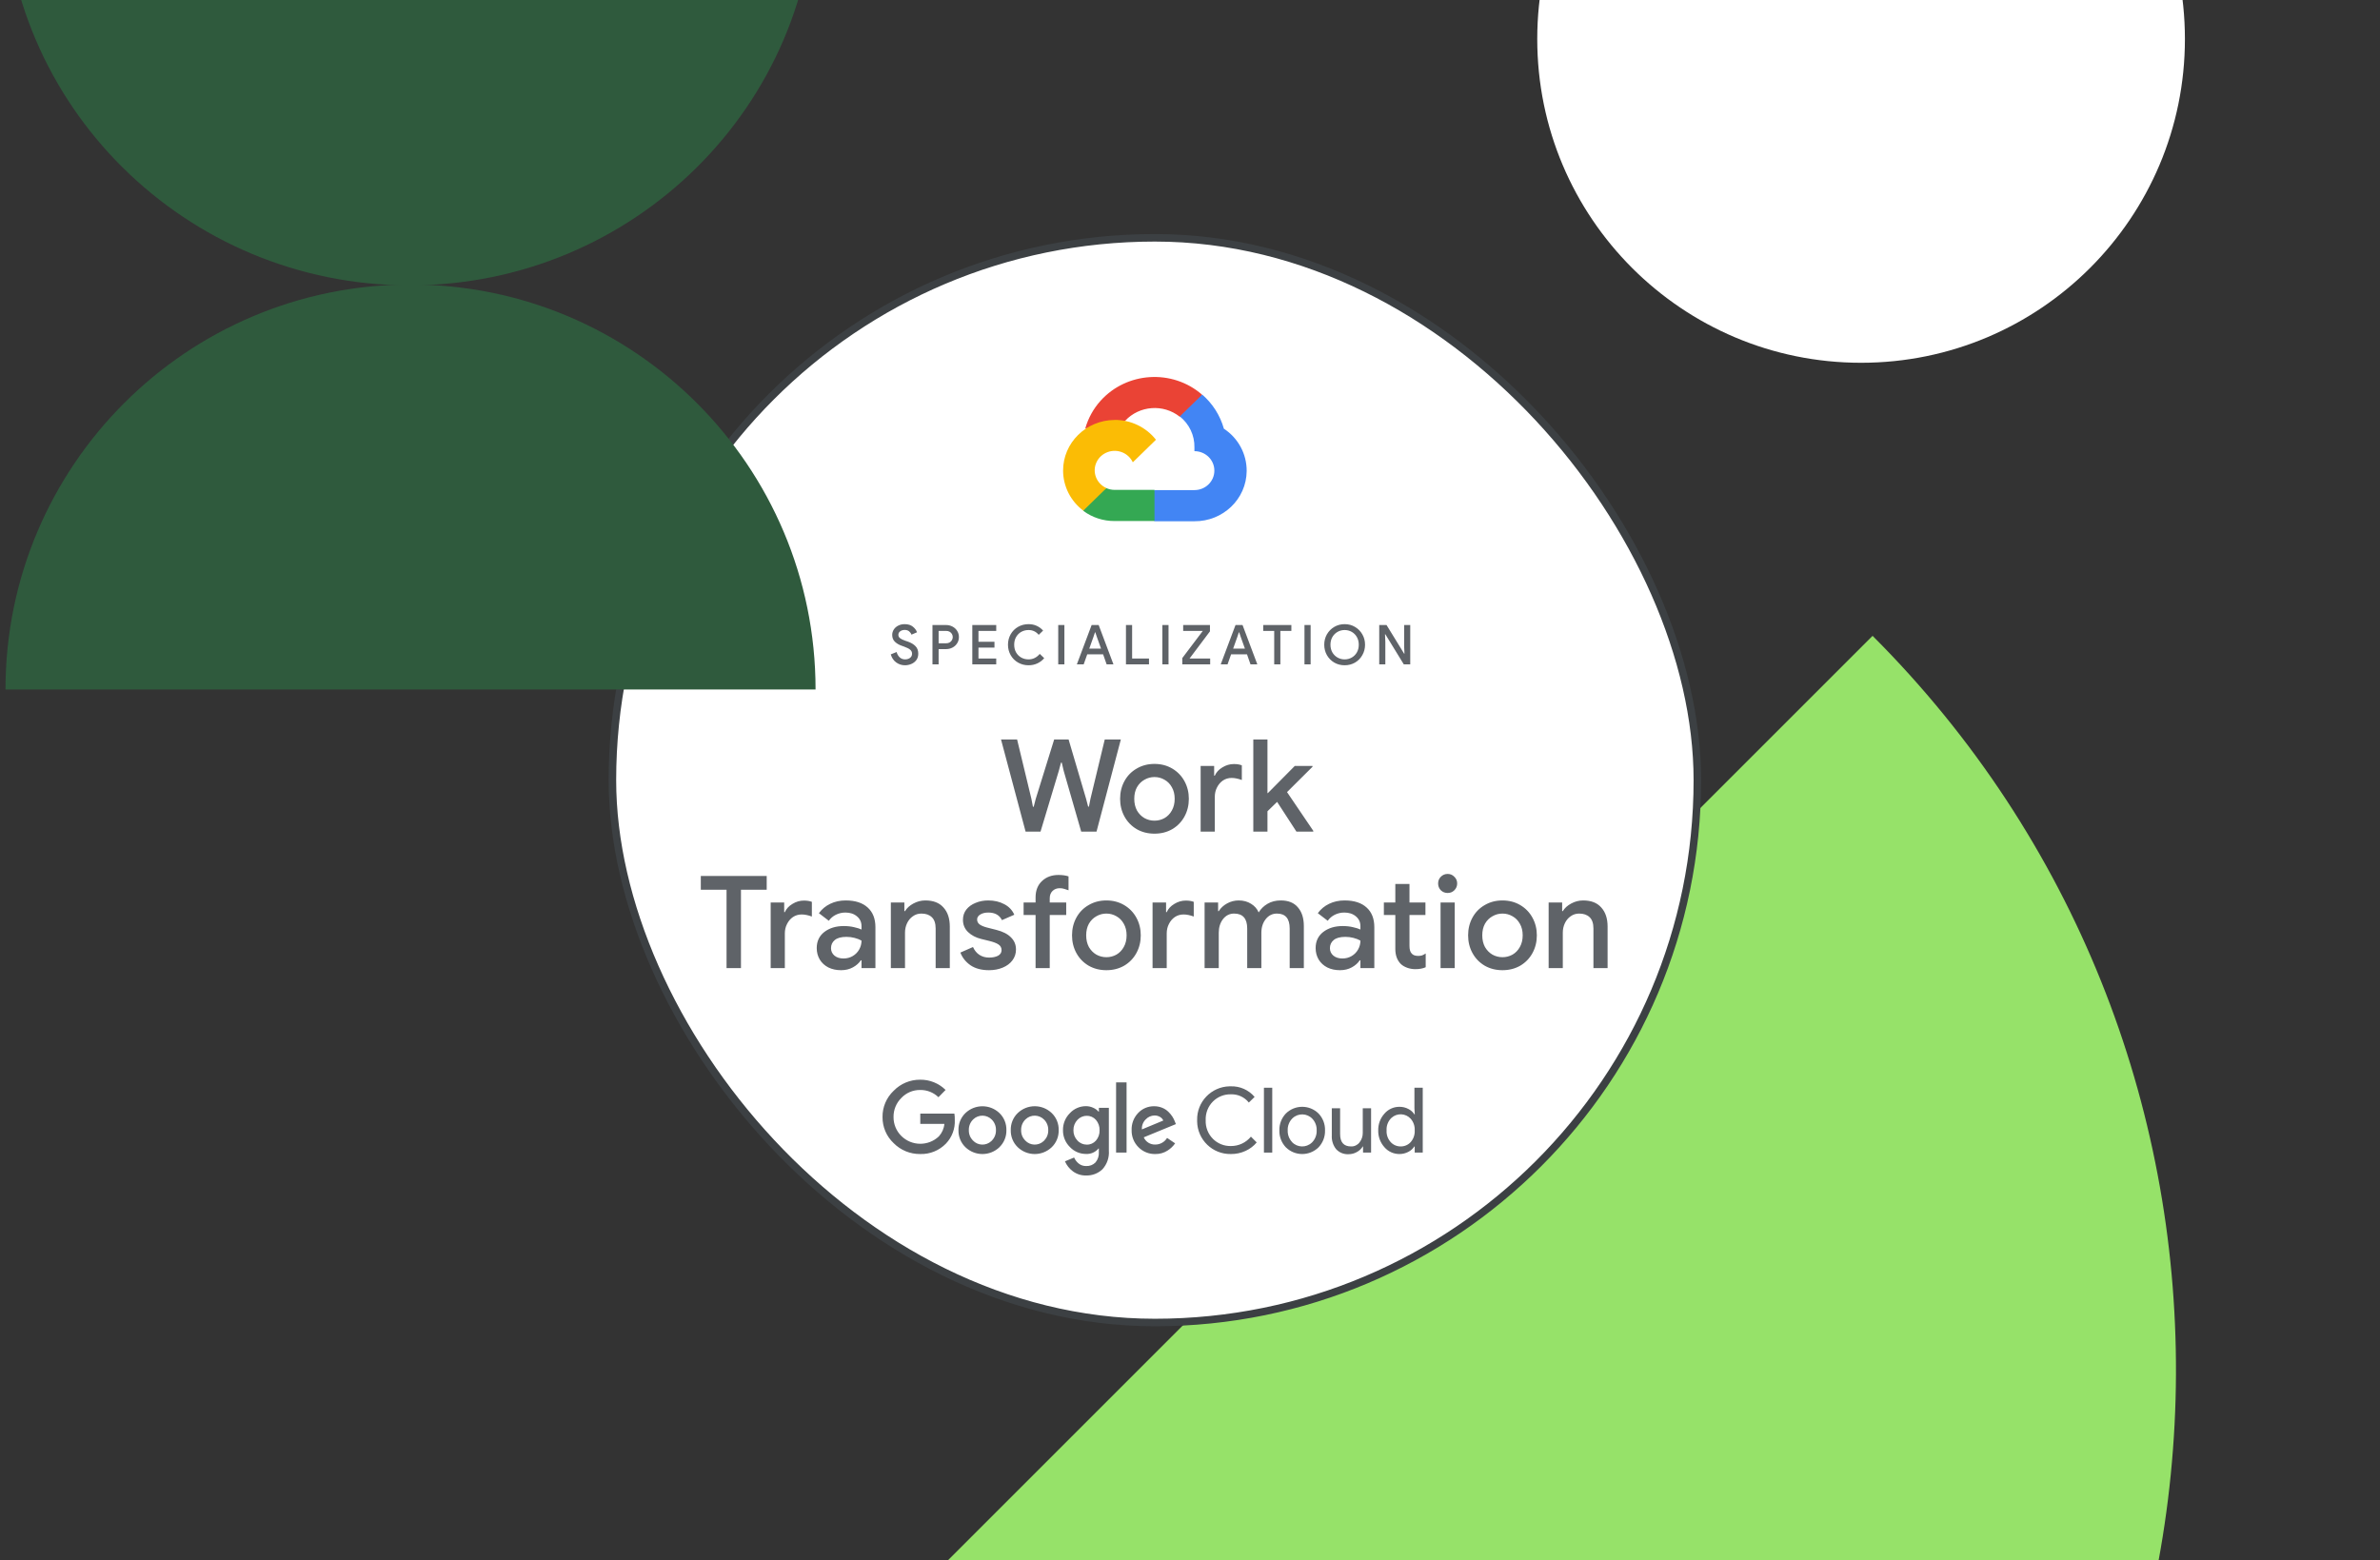 <svg width="610" height="400" viewBox="0 0 610 400" fill="none" xmlns="http://www.w3.org/2000/svg">
<rect x="0" y="0" width="610" height="400" fill="#333333" stroke="none"/>
<path d="M479.945 163L99.001 543.945C203.305 648.25 373.156 647.533 478.345 542.344C583.534 437.155 584.25 267.305 479.945 163Z" fill="#96E269"/>
<rect x="156.964" y="60.964" width="278.072" height="278.072" rx="139.036" fill="white"/>
<rect x="156.964" y="60.964" width="278.072" height="278.072" rx="139.036" stroke="#3C4043" stroke-width="1.928"/>
<path d="M256.562 189.566H260.685L264.347 204.775L264.743 206.82H264.941L265.469 204.775L270.187 189.566H273.882L278.368 204.775L278.896 206.787H279.094L279.49 204.775L283.152 189.566H287.276L281.041 213.188H277.115L272.628 197.616L272.133 195.505H271.935L271.374 197.616L266.69 213.188H262.863L256.562 189.566ZM295.895 213.715C294.201 213.715 292.684 213.33 291.342 212.561C290 211.769 288.956 210.691 288.208 209.328C287.46 207.964 287.086 206.446 287.086 204.775C287.086 203.103 287.46 201.586 288.208 200.222C288.956 198.859 290 197.792 291.342 197.022C292.684 196.23 294.201 195.834 295.895 195.834C297.588 195.834 299.106 196.23 300.447 197.022C301.789 197.814 302.834 198.892 303.581 200.255C304.329 201.619 304.703 203.125 304.703 204.775C304.703 206.446 304.329 207.964 303.581 209.328C302.834 210.691 301.789 211.769 300.447 212.561C299.106 213.33 297.588 213.715 295.895 213.715ZM295.895 210.383C296.818 210.383 297.676 210.163 298.468 209.723C299.26 209.262 299.887 208.613 300.348 207.777C300.832 206.919 301.074 205.919 301.074 204.775C301.074 203.631 300.832 202.641 300.348 201.806C299.887 200.97 299.26 200.332 298.468 199.892C297.676 199.43 296.818 199.199 295.895 199.199C294.971 199.199 294.113 199.43 293.321 199.892C292.53 200.332 291.892 200.97 291.408 201.806C290.946 202.641 290.715 203.631 290.715 204.775C290.715 205.919 290.946 206.919 291.408 207.777C291.892 208.613 292.53 209.262 293.321 209.723C294.113 210.163 294.971 210.383 295.895 210.383ZM307.727 196.362H311.191V198.837H311.356C311.73 197.979 312.379 197.275 313.302 196.725C314.226 196.153 315.205 195.867 316.239 195.867C317.052 195.867 317.734 195.977 318.284 196.197V199.958C317.316 199.606 316.447 199.43 315.678 199.43C314.842 199.43 314.094 199.65 313.434 200.09C312.797 200.53 312.291 201.124 311.917 201.872C311.543 202.598 311.356 203.4 311.356 204.28V213.188H307.727V196.362ZM321.226 189.566H324.855V203.323H324.954L331.849 196.362H336.402V196.56L329.87 203.059L336.6 212.99V213.188H332.278L327.329 205.567L324.855 207.975V213.188H321.226V189.566ZM186.216 228.096H179.618V224.566H196.509V228.096H189.911V248.188H186.216V228.096ZM197.527 231.362H200.991V233.837H201.156C201.53 232.979 202.179 232.275 203.103 231.725C204.026 231.153 205.005 230.867 206.039 230.867C206.853 230.867 207.534 230.977 208.084 231.197V234.958C207.117 234.606 206.248 234.43 205.478 234.43C204.642 234.43 203.894 234.65 203.235 235.09C202.597 235.53 202.091 236.124 201.717 236.872C201.343 237.598 201.156 238.4 201.156 239.28V248.188H197.527V231.362ZM215.564 248.715C214.354 248.715 213.277 248.484 212.331 248.023C211.385 247.539 210.648 246.868 210.12 246.01C209.593 245.13 209.329 244.141 209.329 243.041C209.329 241.303 209.977 239.929 211.275 238.917C212.595 237.905 214.255 237.4 216.257 237.4C217.246 237.4 218.137 237.499 218.929 237.696C219.721 237.872 220.348 238.07 220.809 238.29V237.433C220.809 236.399 220.424 235.563 219.655 234.925C218.885 234.265 217.895 233.936 216.686 233.936C215.828 233.936 215.014 234.122 214.244 234.496C213.496 234.87 212.892 235.387 212.43 236.047L209.889 234.1C210.637 233.067 211.605 232.264 212.793 231.692C213.98 231.12 215.3 230.834 216.752 230.834C219.193 230.834 221.073 231.439 222.393 232.649C223.713 233.837 224.372 235.519 224.372 237.696V248.188H220.809V246.175H220.644C220.161 246.901 219.479 247.506 218.599 247.99C217.719 248.473 216.708 248.715 215.564 248.715ZM216.191 245.713C217.07 245.713 217.862 245.504 218.566 245.086C219.27 244.668 219.82 244.108 220.216 243.404C220.611 242.7 220.809 241.941 220.809 241.128C220.304 240.842 219.71 240.611 219.028 240.435C218.368 240.259 217.675 240.171 216.949 240.171C215.586 240.171 214.585 240.446 213.947 240.996C213.31 241.523 212.991 242.216 212.991 243.074C212.991 243.844 213.288 244.482 213.881 244.987C214.475 245.471 215.245 245.713 216.191 245.713ZM228.327 231.362H231.791V233.573H231.956C232.44 232.781 233.155 232.132 234.1 231.626C235.068 231.098 236.091 230.834 237.169 230.834C239.214 230.834 240.765 231.439 241.82 232.649C242.898 233.837 243.437 235.464 243.437 237.532V248.188H239.808V238.026C239.808 236.707 239.478 235.739 238.818 235.123C238.18 234.507 237.29 234.199 236.146 234.199C235.332 234.199 234.606 234.43 233.969 234.892C233.331 235.332 232.836 235.926 232.484 236.674C232.132 237.422 231.956 238.224 231.956 239.082V248.188H228.327V231.362ZM253.504 248.715C251.568 248.715 249.985 248.297 248.753 247.462C247.522 246.604 246.653 245.515 246.147 244.196L249.38 242.777C249.776 243.657 250.326 244.328 251.03 244.789C251.755 245.251 252.58 245.482 253.504 245.482C254.406 245.482 255.164 245.328 255.78 245.02C256.396 244.69 256.704 244.207 256.704 243.569C256.704 242.953 256.44 242.469 255.912 242.117C255.384 241.765 254.571 241.457 253.471 241.193L251.458 240.699C250.117 240.369 249.006 239.786 248.126 238.95C247.247 238.114 246.807 237.059 246.807 235.783C246.807 234.793 247.093 233.925 247.665 233.177C248.258 232.429 249.05 231.857 250.04 231.461C251.03 231.043 252.107 230.834 253.273 230.834C254.834 230.834 256.209 231.153 257.397 231.791C258.584 232.407 259.442 233.309 259.97 234.496L256.803 235.882C256.165 234.584 254.999 233.936 253.306 233.936C252.492 233.936 251.81 234.1 251.261 234.43C250.711 234.76 250.436 235.189 250.436 235.717C250.436 236.223 250.645 236.641 251.063 236.971C251.48 237.279 252.096 237.543 252.91 237.762L255.384 238.389C257.034 238.807 258.277 239.445 259.112 240.303C259.97 241.139 260.399 242.172 260.399 243.404C260.399 244.46 260.091 245.394 259.475 246.208C258.881 247 258.057 247.616 257.001 248.056C255.945 248.495 254.78 248.715 253.504 248.715ZM265.421 234.562H262.353V231.362H265.421V230.043C265.421 228.283 265.971 226.887 267.071 225.853C268.17 224.819 269.578 224.302 271.294 224.302C272.283 224.302 273.141 224.423 273.867 224.665V228.228C273.471 228.074 273.097 227.953 272.745 227.865C272.415 227.755 272.03 227.7 271.59 227.7C270.865 227.7 270.26 227.931 269.776 228.393C269.292 228.855 269.05 229.493 269.05 230.307V231.362H273.273V234.562H269.05V248.188H265.421V234.562ZM283.571 248.715C281.878 248.715 280.36 248.33 279.019 247.561C277.677 246.769 276.632 245.691 275.885 244.328C275.137 242.964 274.763 241.446 274.763 239.775C274.763 238.103 275.137 236.586 275.885 235.222C276.632 233.859 277.677 232.792 279.019 232.022C280.36 231.23 281.878 230.834 283.571 230.834C285.265 230.834 286.783 231.23 288.124 232.022C289.466 232.814 290.511 233.892 291.258 235.255C292.006 236.619 292.38 238.125 292.38 239.775C292.38 241.446 292.006 242.964 291.258 244.328C290.511 245.691 289.466 246.769 288.124 247.561C286.783 248.33 285.265 248.715 283.571 248.715ZM283.571 245.383C284.495 245.383 285.353 245.163 286.145 244.723C286.937 244.262 287.563 243.613 288.025 242.777C288.509 241.919 288.751 240.919 288.751 239.775C288.751 238.631 288.509 237.641 288.025 236.806C287.563 235.97 286.937 235.332 286.145 234.892C285.353 234.43 284.495 234.199 283.571 234.199C282.648 234.199 281.79 234.43 280.998 234.892C280.206 235.332 279.569 235.97 279.085 236.806C278.623 237.641 278.392 238.631 278.392 239.775C278.392 240.919 278.623 241.919 279.085 242.777C279.569 243.613 280.206 244.262 280.998 244.723C281.79 245.163 282.648 245.383 283.571 245.383ZM295.404 231.362H298.868V233.837H299.033C299.407 232.979 300.055 232.275 300.979 231.725C301.903 231.153 302.882 230.867 303.915 230.867C304.729 230.867 305.411 230.977 305.961 231.197V234.958C304.993 234.606 304.124 234.43 303.355 234.43C302.519 234.43 301.771 234.65 301.111 235.09C300.473 235.53 299.967 236.124 299.594 236.872C299.22 237.598 299.033 238.4 299.033 239.28V248.188H295.404V231.362ZM308.742 231.362H312.206V233.573H312.371C312.877 232.759 313.591 232.099 314.515 231.593C315.439 231.087 316.429 230.834 317.484 230.834C318.694 230.834 319.75 231.12 320.651 231.692C321.553 232.242 322.202 232.979 322.598 233.903C323.17 232.979 323.928 232.242 324.874 231.692C325.842 231.12 326.975 230.834 328.272 230.834C330.208 230.834 331.67 231.428 332.66 232.616C333.672 233.782 334.178 235.376 334.178 237.4V248.188H330.549V238.026C330.549 235.475 329.46 234.199 327.283 234.199C326.117 234.199 325.16 234.672 324.412 235.618C323.665 236.564 323.291 237.729 323.291 239.115V248.188H319.662V238.026C319.662 235.475 318.54 234.199 316.297 234.199C315.153 234.199 314.207 234.672 313.459 235.618C312.734 236.564 312.371 237.729 312.371 239.115V248.188H308.742V231.362ZM343.435 248.715C342.225 248.715 341.147 248.484 340.202 248.023C339.256 247.539 338.519 246.868 337.991 246.01C337.463 245.13 337.2 244.141 337.2 243.041C337.2 241.303 337.848 239.929 339.146 238.917C340.466 237.905 342.126 237.4 344.128 237.4C345.117 237.4 346.008 237.499 346.8 237.696C347.592 237.872 348.218 238.07 348.68 238.29V237.433C348.68 236.399 348.295 235.563 347.526 234.925C346.756 234.265 345.766 233.936 344.556 233.936C343.699 233.936 342.885 234.122 342.115 234.496C341.367 234.87 340.763 235.387 340.301 236.047L337.76 234.1C338.508 233.067 339.476 232.264 340.664 231.692C341.851 231.12 343.171 230.834 344.622 230.834C347.064 230.834 348.944 231.439 350.264 232.649C351.583 233.837 352.243 235.519 352.243 237.696V248.188H348.68V246.175H348.515C348.031 246.901 347.35 247.506 346.47 247.99C345.59 248.473 344.578 248.715 343.435 248.715ZM344.062 245.713C344.941 245.713 345.733 245.504 346.437 245.086C347.141 244.668 347.691 244.108 348.086 243.404C348.482 242.7 348.68 241.941 348.68 241.128C348.174 240.842 347.581 240.611 346.899 240.435C346.239 240.259 345.546 240.171 344.82 240.171C343.457 240.171 342.456 240.446 341.818 240.996C341.18 241.523 340.862 242.216 340.862 243.074C340.862 243.844 341.158 244.482 341.752 244.987C342.346 245.471 343.116 245.713 344.062 245.713ZM362.771 248.451C362.023 248.451 361.319 248.33 360.66 248.089C360 247.847 359.461 247.528 359.043 247.132C358.097 246.186 357.624 244.899 357.624 243.272V234.562H354.688V231.362H357.624V226.612H361.253V231.362H365.344V234.562H361.253V242.48C361.253 243.382 361.429 244.02 361.781 244.394C362.111 244.833 362.683 245.053 363.497 245.053C363.871 245.053 364.201 245.009 364.486 244.921C364.772 244.811 365.08 244.647 365.41 244.427V247.957C364.684 248.286 363.805 248.451 362.771 248.451ZM371.035 228.921C370.353 228.921 369.77 228.69 369.286 228.228C368.824 227.744 368.593 227.161 368.593 226.48C368.593 225.798 368.824 225.226 369.286 224.764C369.77 224.28 370.353 224.038 371.035 224.038C371.716 224.038 372.288 224.28 372.75 224.764C373.234 225.226 373.476 225.798 373.476 226.48C373.476 227.161 373.234 227.744 372.75 228.228C372.288 228.69 371.716 228.921 371.035 228.921ZM369.22 231.362H372.849V248.188H369.22V231.362ZM385.089 248.715C383.395 248.715 381.877 248.33 380.536 247.561C379.194 246.769 378.15 245.691 377.402 244.328C376.654 242.964 376.28 241.446 376.28 239.775C376.28 238.103 376.654 236.586 377.402 235.222C378.15 233.859 379.194 232.792 380.536 232.022C381.877 231.23 383.395 230.834 385.089 230.834C386.782 230.834 388.3 231.23 389.641 232.022C390.983 232.814 392.028 233.892 392.775 235.255C393.523 236.619 393.897 238.125 393.897 239.775C393.897 241.446 393.523 242.964 392.775 244.328C392.028 245.691 390.983 246.769 389.641 247.561C388.3 248.33 386.782 248.715 385.089 248.715ZM385.089 245.383C386.012 245.383 386.87 245.163 387.662 244.723C388.454 244.262 389.08 243.613 389.542 242.777C390.026 241.919 390.268 240.919 390.268 239.775C390.268 238.631 390.026 237.641 389.542 236.806C389.08 235.97 388.454 235.332 387.662 234.892C386.87 234.43 386.012 234.199 385.089 234.199C384.165 234.199 383.307 234.43 382.515 234.892C381.723 235.332 381.086 235.97 380.602 236.806C380.14 237.641 379.909 238.631 379.909 239.775C379.909 240.919 380.14 241.919 380.602 242.777C381.086 243.613 381.723 244.262 382.515 244.723C383.307 245.163 384.165 245.383 385.089 245.383ZM396.921 231.362H400.385V233.573H400.55C401.034 232.781 401.748 232.132 402.694 231.626C403.662 231.098 404.685 230.834 405.762 230.834C407.808 230.834 409.358 231.439 410.414 232.649C411.492 233.837 412.031 235.464 412.031 237.532V248.188H408.402V238.026C408.402 236.707 408.072 235.739 407.412 235.123C406.774 234.507 405.883 234.199 404.74 234.199C403.926 234.199 403.2 234.43 402.562 234.892C401.924 235.332 401.43 235.926 401.078 236.674C400.726 237.422 400.55 238.224 400.55 239.082V248.188H396.921V231.362Z" fill="#5F6368"/>
<path d="M231.944 170.546C231.108 170.546 230.356 170.302 229.689 169.813C229.022 169.324 228.562 168.639 228.308 167.755L229.802 167.149C229.952 167.704 230.215 168.159 230.591 168.516C230.976 168.864 231.437 169.038 231.972 169.038C232.47 169.038 232.893 168.911 233.24 168.657C233.588 168.394 233.762 168.037 233.762 167.586C233.762 167.173 233.607 166.835 233.297 166.572C232.996 166.299 232.465 166.027 231.704 165.754L231.07 165.529C230.394 165.294 229.825 164.956 229.365 164.514C228.905 164.073 228.674 163.49 228.674 162.767C228.674 162.269 228.811 161.808 229.083 161.386C229.356 160.963 229.731 160.629 230.21 160.385C230.699 160.131 231.249 160.005 231.859 160.005C232.742 160.005 233.447 160.221 233.973 160.653C234.499 161.076 234.852 161.555 235.03 162.09L233.607 162.696C233.503 162.377 233.306 162.095 233.015 161.851C232.724 161.606 232.348 161.484 231.887 161.484C231.427 161.484 231.037 161.602 230.718 161.837C230.408 162.071 230.253 162.372 230.253 162.739C230.253 163.086 230.394 163.373 230.676 163.598C230.957 163.824 231.399 164.04 232 164.246L232.634 164.458C233.499 164.758 234.166 165.153 234.636 165.642C235.115 166.121 235.354 166.764 235.354 167.572C235.354 168.23 235.185 168.784 234.847 169.235C234.509 169.677 234.077 170.006 233.55 170.222C233.034 170.438 232.498 170.546 231.944 170.546ZM238.992 160.23H242.487C243.079 160.23 243.624 160.362 244.122 160.625C244.629 160.888 245.029 161.254 245.32 161.724C245.62 162.194 245.771 162.724 245.771 163.316C245.771 163.908 245.62 164.439 245.32 164.909C245.029 165.379 244.629 165.745 244.122 166.008C243.624 166.271 243.079 166.403 242.487 166.403H240.571V170.32H238.992V160.23ZM242.515 164.909C242.863 164.909 243.164 164.834 243.417 164.683C243.671 164.524 243.864 164.322 243.995 164.077C244.127 163.833 244.192 163.579 244.192 163.316C244.192 163.053 244.127 162.8 243.995 162.555C243.864 162.311 243.671 162.114 243.417 161.963C243.164 161.813 242.863 161.738 242.515 161.738H240.571V164.909H242.515ZM249.205 160.23H255.336V161.738H250.784V164.528H254.885V166.022H250.784V168.812H255.336V170.32H249.205V160.23ZM263.618 170.546C262.641 170.546 261.748 170.316 260.94 169.855C260.132 169.395 259.498 168.761 259.038 167.953C258.577 167.145 258.347 166.252 258.347 165.275C258.347 164.298 258.577 163.406 259.038 162.598C259.498 161.79 260.132 161.155 260.94 160.695C261.748 160.235 262.641 160.005 263.618 160.005C264.379 160.005 265.069 160.145 265.689 160.427C266.319 160.709 266.873 161.118 267.352 161.653L266.225 162.739C265.877 162.325 265.492 162.02 265.069 161.822C264.647 161.616 264.163 161.512 263.618 161.512C262.941 161.512 262.321 161.667 261.758 161.978C261.203 162.288 260.762 162.729 260.433 163.302C260.104 163.866 259.94 164.524 259.94 165.275C259.94 166.027 260.104 166.689 260.433 167.262C260.762 167.826 261.203 168.263 261.758 168.573C262.321 168.883 262.941 169.038 263.618 169.038C264.745 169.038 265.703 168.568 266.493 167.629L267.634 168.728C267.146 169.301 266.558 169.747 265.873 170.067C265.187 170.386 264.435 170.546 263.618 170.546ZM271.228 160.23H272.807V170.32H271.228V160.23ZM279.788 160.23H281.592L285.383 170.32H283.635L282.733 167.741H278.661L277.745 170.32H275.997L279.788 160.23ZM282.198 166.276L281.127 163.274L280.732 162.104H280.648L280.253 163.274L279.182 166.276H282.198ZM288.586 160.23H290.164V168.812H294.491V170.32H288.586V160.23ZM297.918 160.23H299.497V170.32H297.918V160.23ZM303.025 168.7L308.282 161.738H303.251V160.23H310.114V161.851L304.886 168.812H310.17V170.32H303.025V168.7ZM316.664 160.23H318.468L322.259 170.32H320.511L319.609 167.741H315.536L314.62 170.32H312.873L316.664 160.23ZM319.074 166.276L318.003 163.274L317.608 162.104H317.523L317.129 163.274L316.058 166.276H319.074ZM326.583 161.738H323.764V160.23H330.98V161.738H328.161V170.32H326.583V161.738ZM334.34 160.23H335.918V170.32H334.34V160.23ZM344.636 170.546C343.659 170.546 342.771 170.316 341.973 169.855C341.174 169.386 340.545 168.747 340.084 167.939C339.633 167.131 339.408 166.243 339.408 165.275C339.408 164.307 339.633 163.424 340.084 162.626C340.545 161.818 341.174 161.179 341.973 160.709C342.771 160.239 343.659 160.005 344.636 160.005C345.613 160.005 346.497 160.239 347.286 160.709C348.084 161.179 348.714 161.818 349.174 162.626C349.635 163.424 349.865 164.307 349.865 165.275C349.865 166.243 349.635 167.131 349.174 167.939C348.723 168.747 348.098 169.386 347.3 169.855C346.501 170.316 345.613 170.546 344.636 170.546ZM344.636 169.038C345.303 169.038 345.914 168.878 346.468 168.559C347.023 168.239 347.46 167.798 347.779 167.234C348.098 166.661 348.258 166.008 348.258 165.275C348.258 164.542 348.098 163.894 347.779 163.33C347.46 162.757 347.023 162.311 346.468 161.992C345.914 161.672 345.303 161.512 344.636 161.512C343.969 161.512 343.359 161.672 342.804 161.992C342.25 162.311 341.808 162.757 341.48 163.33C341.16 163.894 341 164.542 341 165.275C341 166.008 341.16 166.661 341.48 167.234C341.808 167.798 342.25 168.239 342.804 168.559C343.359 168.878 343.969 169.038 344.636 169.038ZM353.5 160.23H355.375L359.884 167.572H359.969L359.884 165.627V160.23H361.449V170.32H359.8L355.065 162.598H354.98L355.065 164.542V170.32H353.5V160.23Z" fill="#5F6368"/>
<path d="M302.329 106.831H303.764L307.855 102.837L308.056 101.141C300.448 94.568 288.836 95.283 282.104 102.711C280.238 104.771 278.889 107.237 278.143 109.886C278.602 109.704 279.104 109.676 279.578 109.802L287.76 108.484C287.76 108.484 288.176 107.812 288.391 107.854C292.037 103.958 298.152 103.495 302.358 106.817H302.329V106.831Z" fill="#EA4335"/>
<path d="M313.684 109.899C312.736 106.522 310.813 103.481 308.129 101.154L302.387 106.76C304.813 108.694 306.191 111.609 306.134 114.664V115.659C308.961 115.659 311.244 117.888 311.244 120.648C311.244 123.409 308.961 125.638 306.134 125.638H295.914L294.895 126.647V132.631L295.914 133.626H306.134C313.468 133.682 319.468 127.922 319.526 120.747C319.554 116.402 317.373 112.324 313.684 109.899Z" fill="#4285F4"/>
<path d="M285.68 133.571H295.9V125.583H285.68C284.948 125.583 284.23 125.429 283.57 125.135L282.135 125.569L278.015 129.563L277.656 130.965C279.967 132.675 282.781 133.585 285.68 133.571Z" fill="#34A853"/>
<path d="M285.678 107.657C278.344 107.699 272.43 113.543 272.473 120.704C272.502 124.712 274.411 128.468 277.655 130.907L283.583 125.119C281.013 123.984 279.865 121.026 281.028 118.518C282.19 116.009 285.219 114.888 287.788 116.023C288.922 116.528 289.827 117.411 290.343 118.518L296.272 112.73C293.745 109.507 289.827 107.629 285.678 107.643V107.657Z" fill="#FBBC05"/>
<path d="M235.84 295.842C233.287 295.873 230.837 294.865 229.046 293.053C227.193 291.313 226.163 288.884 226.194 286.341C226.163 283.809 227.203 281.369 229.046 279.629C230.826 277.797 233.287 276.767 235.84 276.788C238.279 276.757 240.627 277.704 242.356 279.413L240.524 281.276C239.268 280.061 237.59 279.392 235.84 279.423C234.007 279.403 232.257 280.144 231.001 281.482C229.704 282.769 228.984 284.539 229.015 286.372C229.004 288.184 229.715 289.923 231.001 291.2C233.657 293.845 237.929 293.887 240.637 291.313C241.44 290.428 241.944 289.306 242.047 288.111H235.871V285.476H244.61C244.693 286.011 244.734 286.547 244.713 287.082C244.827 289.326 244.013 291.529 242.459 293.156C240.729 294.947 238.331 295.925 235.84 295.842ZM256.161 294.092C253.721 296.429 249.881 296.429 247.441 294.092C246.257 292.95 245.619 291.364 245.66 289.717C245.619 288.07 246.257 286.485 247.441 285.342C249.881 283.016 253.721 283.016 256.161 285.342C257.344 286.485 257.983 288.07 257.941 289.717C257.983 291.364 257.334 292.95 256.15 294.092H256.161ZM249.366 292.373C250.622 293.722 252.733 293.784 254.081 292.528C254.133 292.476 254.184 292.425 254.235 292.373C254.925 291.663 255.296 290.706 255.265 289.717C255.296 288.729 254.925 287.761 254.235 287.051C252.938 285.703 250.797 285.651 249.449 286.948C249.418 286.979 249.377 287.01 249.346 287.051C248.656 287.761 248.285 288.729 248.316 289.717C248.285 290.706 248.666 291.663 249.356 292.373H249.366ZM269.564 294.092C267.124 296.429 263.284 296.429 260.844 294.092C259.661 292.95 259.022 291.364 259.063 289.717C259.022 288.07 259.661 286.485 260.844 285.342C263.284 283.006 267.124 283.006 269.564 285.342C270.747 286.485 271.386 288.07 271.344 289.717C271.386 291.364 270.747 292.95 269.564 294.092ZM262.769 292.373C264.025 293.722 266.136 293.784 267.484 292.528C267.536 292.476 267.587 292.425 267.639 292.373C268.328 291.663 268.699 290.706 268.668 289.717C268.699 288.729 268.328 287.761 267.639 287.051C266.342 285.703 264.2 285.651 262.852 286.948C262.821 286.979 262.78 287.01 262.749 287.051C262.059 287.761 261.689 288.729 261.719 289.717C261.689 290.706 262.069 291.663 262.759 292.373H262.769ZM278.375 301.34C277.14 301.381 275.936 300.99 274.947 300.248C274.072 299.59 273.383 298.715 272.95 297.716L275.297 296.738C275.555 297.335 275.956 297.86 276.461 298.272C277.006 298.715 277.686 298.941 278.386 298.92C279.281 298.972 280.156 298.632 280.784 297.994C281.402 297.242 281.711 296.285 281.639 295.317V294.432H281.546C280.753 295.379 279.559 295.894 278.324 295.822C276.759 295.822 275.267 295.173 274.206 294.031C273.053 292.898 272.415 291.334 272.446 289.717C272.415 288.091 273.053 286.526 274.206 285.373C275.267 284.22 276.759 283.572 278.324 283.572C278.983 283.572 279.621 283.716 280.218 283.994C280.733 284.22 281.186 284.55 281.556 284.972H281.649V283.994H284.202V294.957C284.336 296.707 283.749 298.437 282.565 299.744C281.443 300.815 279.93 301.391 278.375 301.34ZM278.561 293.434C279.446 293.454 280.3 293.073 280.887 292.404C281.525 291.673 281.855 290.737 281.824 289.769C281.865 288.791 281.525 287.823 280.887 287.082C280.3 286.413 279.446 286.032 278.561 286.053C277.645 286.032 276.77 286.413 276.152 287.082C275.472 287.803 275.102 288.76 275.122 289.748C275.102 290.726 275.472 291.673 276.152 292.384C276.77 293.063 277.645 293.444 278.561 293.434ZM288.742 277.478V295.472H286.055V277.478H288.742ZM296.112 295.842C294.486 295.884 292.911 295.245 291.779 294.082C290.626 292.929 289.998 291.354 290.039 289.717C289.977 288.081 290.584 286.495 291.717 285.311C292.787 284.179 294.28 283.561 295.834 283.592C296.545 283.592 297.245 283.726 297.893 283.994C298.48 284.231 299.015 284.581 299.468 285.023C299.859 285.394 300.199 285.816 300.498 286.269C300.735 286.65 300.94 287.051 301.105 287.473L301.383 288.173L293.148 291.56C293.662 292.734 294.836 293.464 296.112 293.413C297.348 293.413 298.49 292.775 299.129 291.714L301.187 293.104C300.662 293.856 299.993 294.494 299.211 294.978C298.284 295.565 297.204 295.863 296.112 295.842ZM292.674 289.532L298.151 287.257C297.986 286.856 297.677 286.526 297.296 286.32C296.864 286.073 296.38 285.95 295.886 285.96C295.052 285.981 294.249 286.331 293.673 286.938C292.973 287.607 292.602 288.564 292.674 289.532Z" fill="#5F6368"/>
<path d="M315.455 295.842C310.771 295.924 306.911 292.188 306.829 287.504C306.829 287.391 306.829 287.277 306.829 287.164C306.715 282.48 310.432 278.599 315.116 278.486C315.229 278.486 315.342 278.486 315.455 278.486C317.802 278.414 320.046 279.413 321.56 281.204L320.077 282.645C318.966 281.245 317.246 280.463 315.466 280.535C313.757 280.493 312.099 281.163 310.885 282.367C309.618 283.633 308.949 285.373 309.021 287.164C308.949 288.955 309.618 290.695 310.885 291.961C312.099 293.166 313.757 293.835 315.466 293.794C317.463 293.814 319.357 292.929 320.613 291.385L322.095 292.867C321.323 293.794 320.345 294.535 319.244 295.039C318.06 295.585 316.763 295.863 315.455 295.842Z" fill="#5F6368"/>
<path d="M326.08 295.473H323.949V278.848H326.08V295.473Z" fill="#5F6368"/>
<path d="M329.558 285.466C331.885 283.16 335.632 283.16 337.958 285.466C339.06 286.629 339.657 288.183 339.606 289.789C339.657 291.395 339.06 292.95 337.958 294.113C335.632 296.419 331.885 296.419 329.558 294.113C328.457 292.95 327.86 291.395 327.911 289.789C327.86 288.183 328.457 286.629 329.558 285.466ZM331.144 292.775C332.502 294.216 334.778 294.278 336.219 292.919C336.27 292.878 336.311 292.826 336.363 292.775C337.114 291.972 337.516 290.891 337.464 289.789C337.516 288.688 337.114 287.607 336.363 286.804C335.004 285.363 332.729 285.301 331.288 286.66C331.236 286.701 331.195 286.753 331.144 286.804C330.392 287.607 329.991 288.688 330.042 289.789C330.001 290.891 330.402 291.961 331.154 292.764H331.144V292.775Z" fill="#5F6368"/>
<path d="M351.412 295.472H349.353V293.897H349.292C348.921 294.494 348.406 294.988 347.789 295.318C347.15 295.688 346.419 295.884 345.678 295.884C344.464 295.966 343.269 295.493 342.446 294.587C341.663 293.599 341.272 292.363 341.344 291.107V284.107H343.475V290.716C343.475 292.837 344.412 293.897 346.286 293.897C347.13 293.928 347.933 293.537 348.447 292.868C349.003 292.168 349.292 291.303 349.281 290.407V284.107H351.412V295.472Z" fill="#5F6368"/>
<path d="M358.651 295.843C357.189 295.843 355.799 295.215 354.842 294.104C353.771 292.92 353.205 291.376 353.246 289.79C353.205 288.205 353.771 286.661 354.842 285.477C355.799 284.365 357.189 283.737 358.651 283.737C359.464 283.727 360.257 283.912 360.977 284.293C361.605 284.612 362.14 285.086 362.521 285.683H362.614L362.521 284.108V278.848H364.652V295.473H362.593V293.898H362.501C362.12 294.495 361.585 294.968 360.957 295.288C360.246 295.658 359.454 295.854 358.651 295.843ZM359.001 293.898C359.979 293.908 360.905 293.507 361.564 292.786C362.285 291.962 362.655 290.882 362.593 289.79C362.655 288.699 362.285 287.618 361.564 286.795C360.267 285.374 358.074 285.271 356.654 286.558C356.571 286.63 356.499 286.712 356.417 286.795C355.686 287.618 355.315 288.689 355.387 289.78C355.315 290.871 355.686 291.942 356.417 292.765C357.076 293.496 358.012 293.908 359.001 293.898Z" fill="#5F6368"/>
<path d="M209.029 -30L0.97 -30C0.97 26.968 47.549 73.155 105 73.155C162.45 73.155 209.029 26.968 209.029 -30Z" fill="#2F5A3D"/>
<path d="M105.218 72.938C47.889 72.938 1.407 119.419 1.407 176.748L209.029 176.748C209.029 119.419 162.548 72.938 105.218 72.938Z" fill="#2F5A3D"/>
<circle cx="477" cy="10" r="83" fill="white"/>
</svg>
